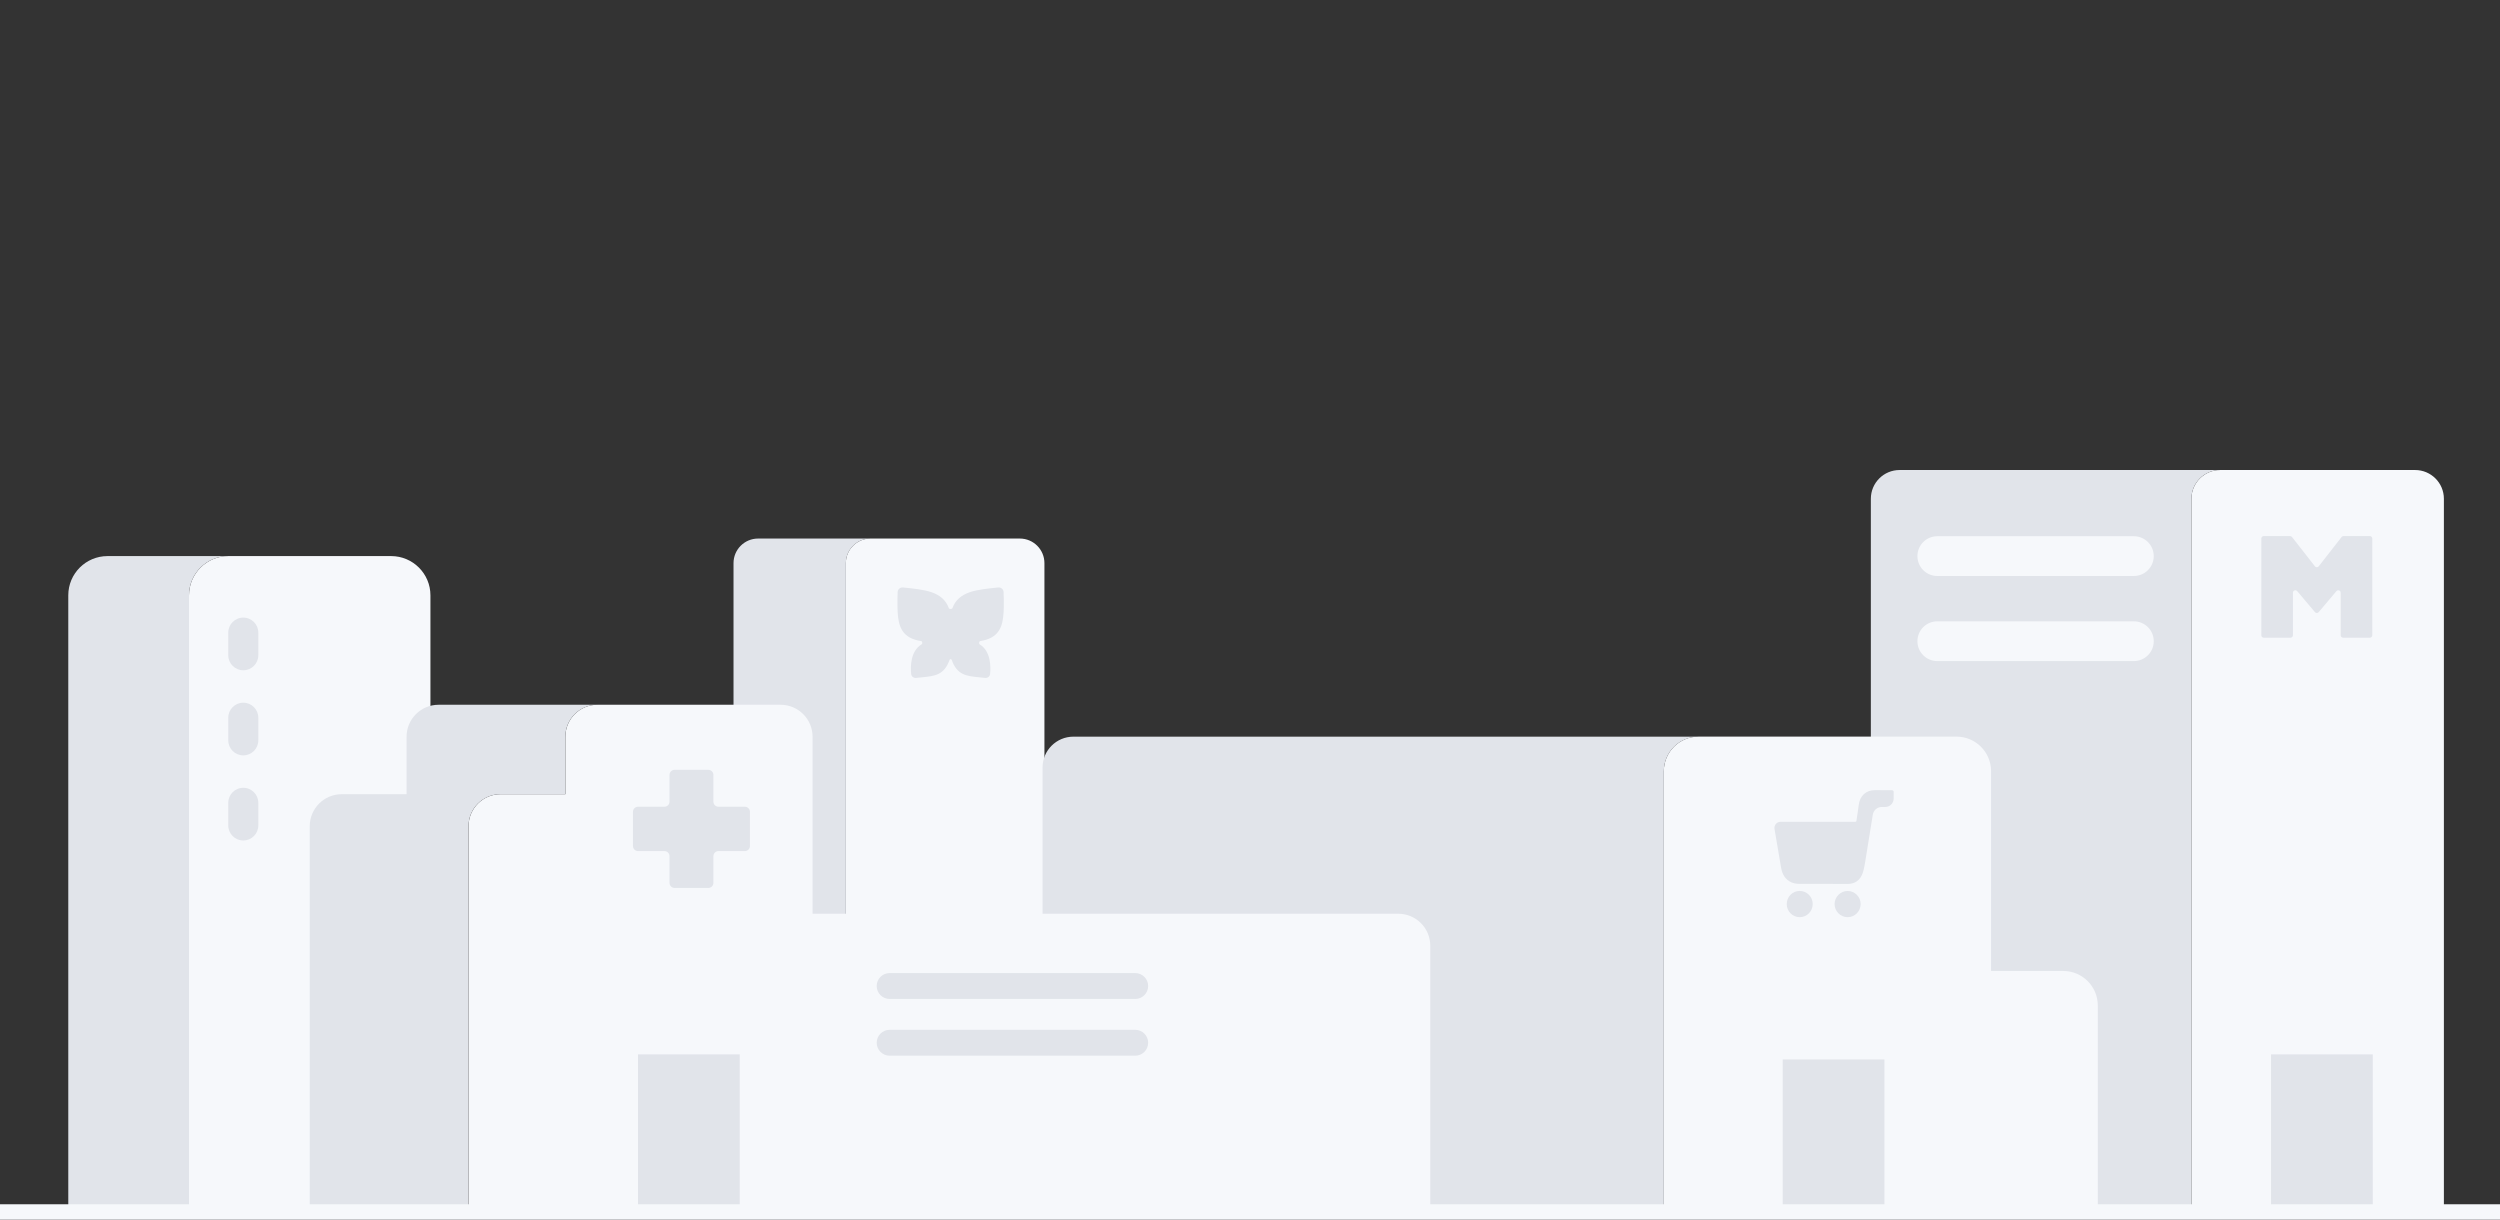 <svg width="492" height="240" viewBox="0 0 492 240" fill="none" xmlns="http://www.w3.org/2000/svg">
<rect x="0" y="0" width="492" height="240" fill="#333333" stroke="none"/>
<path d="M171.314 105.985H200.699C203.373 105.985 205.544 108.154 205.544 110.826V237.194H166.46V110.826C166.46 108.154 168.632 105.985 171.306 105.985H171.314Z" fill="#F6F8FB"/>
<path d="M171.314 105.985H149.201C146.519 105.985 144.356 108.154 144.356 110.826V237.194H166.468V110.826C166.468 108.154 168.639 105.985 171.314 105.985Z" fill="#E1E4EA"/>
<path d="M436.931 92.5H475.297C478.418 92.5 480.957 95.036 480.957 98.154V237.194H431.272V98.154C431.272 95.036 433.81 92.5 436.931 92.5Z" fill="#F6F8FB"/>
<path d="M461.124 125.5C460.861 125.5 460.647 125.286 460.647 125.023V116.645C460.647 116.2 460.092 115.997 459.805 116.337L456.316 120.471C456.125 120.696 455.777 120.697 455.586 120.471L452.09 116.335C451.803 115.995 451.248 116.198 451.248 116.643V125.023C451.248 125.286 451.034 125.5 450.771 125.5H445.504C445.241 125.5 445.027 125.286 445.027 125.023V105.977C445.027 105.714 445.241 105.5 445.504 105.5H450.691C450.837 105.5 450.976 105.568 451.067 105.683L455.575 111.45C455.766 111.694 456.136 111.694 456.327 111.449L460.829 105.684C460.919 105.568 461.058 105.5 461.205 105.5H466.391C466.655 105.5 466.868 105.714 466.868 105.977V125.023C466.868 125.286 466.655 125.5 466.391 125.5H461.124Z" fill="#E1E4EA"/>
<path d="M436.932 92.5H373.844C370.715 92.5 368.184 95.028 368.184 98.154V237.194H431.272V98.154C431.272 95.028 433.803 92.5 436.932 92.5Z" fill="#E1E4EA"/>
<path d="M419.945 105.53H381.26C379.1 105.53 377.349 107.28 377.349 109.438V109.446C377.349 111.604 379.1 113.354 381.26 113.354H419.945C422.105 113.354 423.856 111.604 423.856 109.446V109.438C423.856 107.28 422.105 105.53 419.945 105.53Z" fill="#F6F8FB"/>
<path d="M419.945 122.277H381.26C379.1 122.277 377.349 124.027 377.349 126.185V126.193C377.349 128.351 379.1 130.101 381.26 130.101H419.945C422.106 130.101 423.857 128.351 423.857 126.193V126.185C423.857 124.027 422.106 122.277 419.945 122.277Z" fill="#F6F8FB"/>
<path d="M44.922 109.438H76.981C81.244 109.438 84.709 112.9 84.709 117.158V237.202H37.195V117.158C37.195 112.9 40.659 109.438 44.922 109.438Z" fill="#F6F8FB"/>
<path d="M44.922 109.438H21.165C16.895 109.438 13.438 112.892 13.438 117.158V237.202H37.195V117.158C37.195 112.892 40.651 109.438 44.922 109.438Z" fill="#E1E4EA"/>
<path d="M50.837 124.503C50.837 122.869 49.513 121.544 47.879 121.544C46.246 121.544 44.921 122.869 44.921 124.503V128.952C44.921 130.587 46.246 131.911 47.879 131.911C49.513 131.911 50.837 130.587 50.837 128.952V124.503Z" fill="#E1E4EA"/>
<path d="M50.837 141.25C50.837 139.616 49.513 138.291 47.88 138.291C46.246 138.291 44.922 139.616 44.922 141.25V145.7C44.922 147.334 46.246 148.658 47.88 148.658C49.513 148.658 50.837 147.334 50.837 145.7V141.25Z" fill="#E1E4EA"/>
<path d="M50.837 157.997C50.837 156.363 49.513 155.038 47.879 155.038C46.246 155.038 44.921 156.363 44.921 157.997V162.447C44.921 164.081 46.246 165.405 47.879 165.405C49.513 165.405 50.837 164.081 50.837 162.447V157.997Z" fill="#E1E4EA"/>
<path d="M327.44 237.194V151.776C327.44 148.012 330.489 144.966 334.257 144.966H385.028C388.796 144.966 391.845 148.012 391.845 151.776V191.084H406.031C409.798 191.084 412.848 194.13 412.848 197.894V237.202H327.448L327.44 237.194Z" fill="#F6F8FB"/>
<path d="M368.568 160.325C368.707 159.459 369.448 158.813 370.325 158.813H371.024C371.934 158.813 372.673 158.075 372.673 157.164V155.838C372.673 155.659 372.528 155.515 372.349 155.515C371.235 155.515 370.121 155.515 368.999 155.5C367.231 155.493 366.016 156.614 365.8 158.415C365.7 159.285 365.472 160.67 365.343 161.546C365.341 161.557 365.341 161.565 365.339 161.576C365.328 161.671 365.218 161.728 365.122 161.728H350.421C349.676 161.728 349.096 162.398 349.223 163.132C349.654 165.671 350.071 168.217 350.517 170.756C350.74 172.036 351.322 173.107 352.566 173.65C352.99 173.838 353.486 173.932 353.953 173.939C357.131 173.961 360.315 173.924 363.5 173.961C365.599 173.982 366.411 172.659 366.756 171.212C367.008 170.156 367.152 169.071 367.332 167.993C367.727 165.62 368.187 162.705 368.568 160.325Z" fill="#E1E4EA"/>
<path d="M366.174 177.918C366.174 176.5 365.024 175.336 363.608 175.343C362.206 175.343 361.041 176.515 361.048 177.925C361.048 179.343 362.206 180.508 363.615 180.5C365.031 180.5 366.174 179.343 366.174 177.918Z" fill="#E1E4EA"/>
<path d="M351.63 177.917C351.63 179.35 352.766 180.5 354.182 180.5C355.599 180.5 356.734 179.35 356.742 177.917C356.742 176.492 355.599 175.335 354.182 175.335C352.766 175.335 351.63 176.485 351.63 177.917Z" fill="#E1E4EA"/>
<path d="M334.258 144.974H211.251C207.898 144.974 205.176 147.693 205.176 151.042V237.202H327.441V151.784C327.441 148.02 330.49 144.974 334.258 144.974Z" fill="#E1E4EA"/>
<path d="M281.477 237.178V186.115C281.477 182.638 278.658 179.823 275.178 179.823H159.914V144.989C159.914 141.512 157.096 138.697 153.616 138.697H117.566C114.085 138.697 111.267 141.512 111.267 144.989V156.298H98.511C95.03 156.298 92.212 159.113 92.212 162.59V237.178H281.485H281.477Z" fill="#F6F8FB"/>
<path d="M132.761 151.5C132.208 151.5 131.761 151.948 131.761 152.5V157.763C131.761 158.316 131.313 158.763 130.761 158.763H125.568C125.015 158.763 124.568 159.211 124.568 159.763V166.493C124.568 167.045 125.015 167.493 125.568 167.493H130.761C131.313 167.493 131.761 167.94 131.761 168.493V173.748C131.761 174.3 132.208 174.748 132.761 174.748H139.397C139.949 174.748 140.397 174.3 140.397 173.748V168.493C140.397 167.94 140.845 167.493 141.397 167.493H146.59C147.142 167.493 147.59 167.045 147.59 166.493V159.763C147.59 159.211 147.142 158.763 146.59 158.763H141.397C140.845 158.763 140.397 158.316 140.397 157.763V152.5C140.397 151.948 139.949 151.5 139.397 151.5H132.761Z" fill="#E1E4EA"/>
<path d="M193.874 133.413C194.36 133.463 194.802 133.139 194.85 132.653C194.999 131.172 195 128.143 192.802 126.809C192.612 126.694 192.676 126.202 192.895 126.167C193.321 126.099 193.704 126.011 194.051 125.905C197.215 124.943 197.489 122.304 197.547 119.354C197.568 118.285 197.536 117.237 197.502 116.504C197.477 115.957 196.989 115.555 196.445 115.613C194.573 115.812 192.378 116.004 190.766 116.576C189.181 117.139 188.019 118.086 187.436 119.686C187.359 119.898 186.809 119.898 186.732 119.686C186.149 118.086 184.988 117.139 183.403 116.576C181.789 116.004 179.592 115.811 177.717 115.613C177.172 115.555 176.685 115.957 176.66 116.504C176.627 117.237 176.597 118.285 176.621 119.354C176.679 122.31 176.96 124.949 180.117 125.905C180.47 126.014 180.864 126.102 181.303 126.169C181.522 126.203 181.582 126.68 181.392 126.793C179.168 128.119 179.169 131.166 179.318 132.653C179.366 133.139 179.808 133.463 180.294 133.413L181.376 133.304C183.957 133.043 185.814 132.882 186.879 129.851C186.943 129.668 187.225 129.668 187.289 129.851C188.355 132.882 190.211 133.043 192.792 133.304L193.874 133.413Z" fill="#E1E4EA"/>
<path d="M98.503 156.298H111.259V144.989C111.259 141.512 114.077 138.697 117.557 138.697H86.313C82.832 138.697 80.014 141.512 80.014 144.989V156.298H67.258C63.777 156.298 60.959 159.113 60.959 162.59V237.178H92.204V162.59C92.204 159.113 95.022 156.298 98.503 156.298Z" fill="#E1E4EA"/>
<path d="M223.41 191.5H175.082C173.675 191.5 172.535 192.639 172.535 194.044V194.052C172.535 195.457 173.675 196.596 175.082 196.596H223.41C224.816 196.596 225.956 195.457 225.956 194.052V194.044C225.956 192.639 224.816 191.5 223.41 191.5Z" fill="#E1E4EA"/>
<path d="M223.41 202.665H175.082C173.675 202.665 172.535 203.804 172.535 205.209V205.217C172.535 206.622 173.675 207.761 175.082 207.761H223.41C224.816 207.761 225.956 206.622 225.956 205.217V205.209C225.956 203.804 224.816 202.665 223.41 202.665Z" fill="#E1E4EA"/>
<path d="M125.558 207.5H145.579V238.5H125.558V207.5Z" fill="#E1E4EA"/>
<path d="M350.835 208.5H370.856V239.5H350.835V208.5Z" fill="#E1E4EA"/>
<path d="M446.938 207.5H466.959V238.5H446.938V207.5Z" fill="#E1E4EA"/>
<path d="M492 237H0V240H492V237Z" fill="#F6F8FB"/>
</svg>
